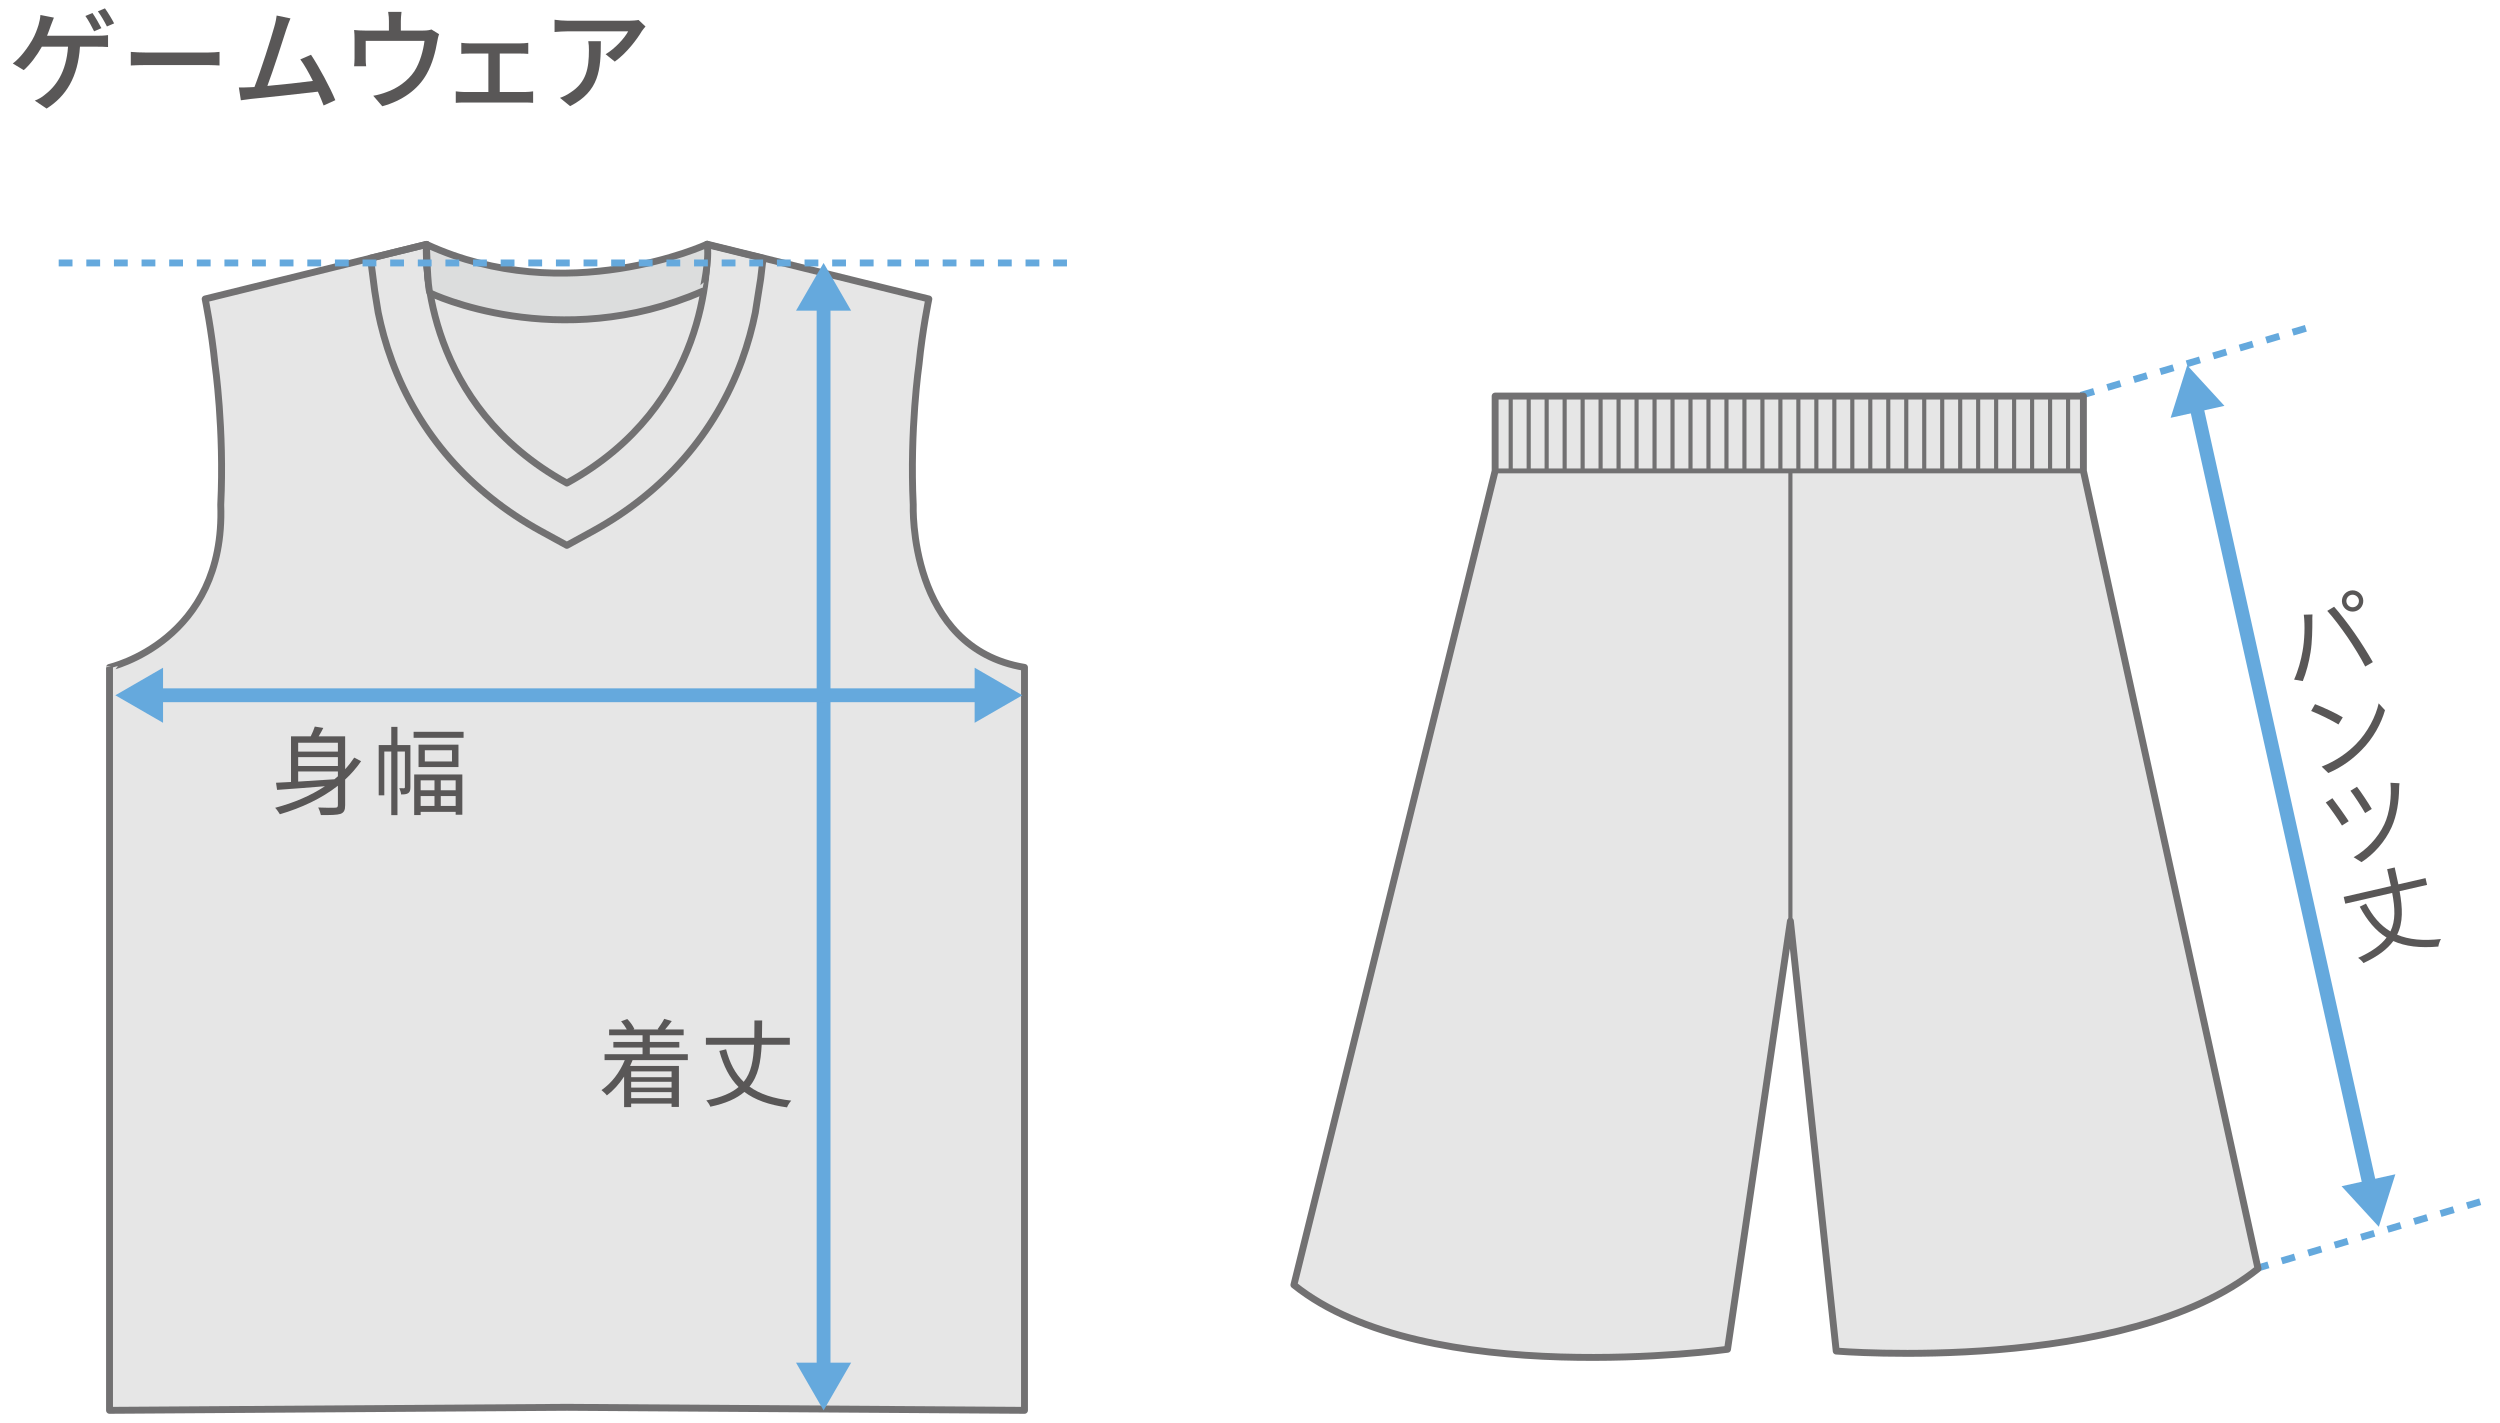 <?xml version="1.0" encoding="utf-8"?>
<!-- Generator: Adobe Illustrator 12.0.0, SVG Export Plug-In  -->
<!DOCTYPE svg PUBLIC "-//W3C//DTD SVG 1.1//EN" "http://www.w3.org/Graphics/SVG/1.1/DTD/svg11.dtd">
<svg  version="1.1" xmlns="http://www.w3.org/2000/svg" xmlns:xlink="http://www.w3.org/1999/xlink" xmlns:a="http://ns.adobe.com/AdobeSVGViewerExtensions/3.0/"
	 width="181" height="103" viewBox="105 108.89 181 103" enable-background="new 105 108.89 181 103" xml:space="preserve">
<defs>
</defs>
<path fill="#595757" d="M112.038,111.479c0.2,0,0.536-0.008,0.784-0.048v0.864c-0.272-0.024-0.6-0.024-0.784-0.024h-1.248
	c-0.144,2.208-1.008,3.592-2.416,4.48l-0.856-0.576c0.256-0.096,0.52-0.248,0.696-0.4c0.816-0.616,1.584-1.632,1.712-3.504h-1.896
	c-0.328,0.592-0.84,1.296-1.312,1.696l-0.792-0.48c0.568-0.416,1.112-1.192,1.4-1.688c0.224-0.384,0.368-0.8,0.464-1.104
	c0.064-0.216,0.12-0.472,0.136-0.72l0.976,0.192c-0.08,0.192-0.168,0.432-0.232,0.6c-0.072,0.208-0.16,0.456-0.264,0.712H112.038z
	 M111.814,111.159c-0.16-0.328-0.416-0.808-0.632-1.112l0.512-0.216c0.2,0.288,0.488,0.784,0.648,1.096L111.814,111.159z
	 M112.742,110.807c-0.168-0.336-0.432-0.8-0.656-1.096l0.512-0.216c0.216,0.296,0.52,0.8,0.664,1.088L112.742,110.807z"/>
<path fill="#595757" d="M114.47,112.647c0.256,0.024,0.752,0.048,1.184,0.048h4.344c0.392,0,0.704-0.032,0.896-0.048v0.984
	c-0.176-0.008-0.536-0.032-0.888-0.032h-4.352c-0.448,0-0.92,0.016-1.184,0.032V112.647z"/>
<path fill="#595757" d="M128.43,116.527c-0.104-0.28-0.248-0.632-0.416-1c-1.272,0.152-3.832,0.432-4.872,0.528
	c-0.2,0.024-0.464,0.064-0.704,0.096l-0.144-0.928c0.248,0,0.56,0,0.8-0.016c0.096-0.008,0.208-0.008,0.328-0.016
	c0.448-1.144,1.208-3.528,1.432-4.344c0.112-0.384,0.144-0.6,0.176-0.832l1,0.208c-0.088,0.216-0.192,0.456-0.304,0.808
	c-0.24,0.76-0.968,3.024-1.368,4.08c1.088-0.096,2.44-0.248,3.296-0.36c-0.304-0.608-0.632-1.192-0.912-1.56l0.776-0.336
	c0.56,0.84,1.416,2.432,1.76,3.288L128.43,116.527z"/>
<path fill="#595757" d="M136.79,111.367c-0.056,0.136-0.112,0.392-0.136,0.544c-0.12,0.696-0.344,1.6-0.768,2.344
	c-0.616,1.112-1.768,1.936-3.208,2.328l-0.656-0.76c0.304-0.048,0.672-0.152,0.96-0.264c0.736-0.248,1.536-0.792,2.016-1.504
	c0.416-0.64,0.648-1.512,0.736-2.208h-4.256v1.312c0,0.16,0.008,0.392,0.032,0.528h-0.872c0.016-0.168,0.032-0.4,0.032-0.576v-1.4
	c0-0.176-0.008-0.464-0.032-0.648c0.248,0.024,0.48,0.04,0.776,0.04h1.744v-0.688c0-0.192-0.008-0.376-0.056-0.664h0.968
	c-0.032,0.288-0.048,0.472-0.048,0.664v0.688h1.616c0.32,0,0.48-0.04,0.6-0.08L136.79,111.367z"/>
<path fill="#595757" d="M143.03,115.551c0.208,0,0.408-0.024,0.568-0.048v0.832c-0.168-0.016-0.432-0.024-0.568-0.024h-4.424
	c-0.184,0-0.4,0.008-0.608,0.024v-0.832c0.2,0.024,0.424,0.048,0.608,0.048h1.752v-2.784h-1.368c-0.152,0-0.424,0.008-0.592,0.024
	v-0.8c0.176,0.024,0.44,0.04,0.584,0.04h3.672c0.2,0,0.416-0.016,0.592-0.04v0.8c-0.184-0.016-0.408-0.024-0.592-0.024h-1.472v2.784
	H143.03z"/>
<path fill="#595757" d="M151.734,110.807c-0.072,0.088-0.2,0.24-0.264,0.336c-0.344,0.584-1.104,1.6-1.96,2.208l-0.664-0.536
	c0.696-0.408,1.4-1.2,1.632-1.656h-4.392c-0.312,0-0.592,0.024-0.936,0.048v-0.888c0.296,0.04,0.624,0.072,0.936,0.072h4.472
	c0.184,0,0.544-0.024,0.672-0.056L151.734,110.807z M148.502,111.871c0,2.088-0.12,3.624-2.224,4.704l-0.736-0.6
	c0.232-0.08,0.512-0.208,0.768-0.392c1.144-0.736,1.328-1.744,1.328-3.072c0-0.216-0.008-0.408-0.048-0.64H148.502z"/>
<g>
	<defs>
		<rect id="XMLID_18_" width="595.276" height="841.89"/>
	</defs>
	<clipPath id="XMLID_25_">
		<use xlink:href="#XMLID_18_" />
	</clipPath>
	<path clip-path="url(#XMLID_25_)" fill="#E6E6E6" d="M120.982,145.437c0.265-5.451-0.42-10.188-0.42-10.188
		c-0.243-2.437-0.708-4.714-0.708-4.714l16.024-3.951c-0.069,1.465-0.091,11.645,10.163,17.28
		c10.272-5.643,10.182-17.289,10.182-17.289l16.025,3.96c0,0-0.468,2.277-0.709,4.714c0,0-0.685,4.737-0.421,10.188
		c0,0-0.392,10.373,8.055,11.771v53.791l-33.123-0.22l-33.121,0.22v-53.791C112.929,157.208,121.344,155.314,120.982,145.437"/>
	
		<path clip-path="url(#XMLID_25_)" fill="none" stroke="#727172" stroke-width="0.5" stroke-linecap="round" stroke-linejoin="round" d="
		M120.982,145.437c0.265-5.451-0.42-10.188-0.42-10.188c-0.243-2.437-0.708-4.714-0.708-4.714l16.024-3.951
		c-0.069,1.465-0.091,11.645,10.163,17.28c10.272-5.643,10.182-17.289,10.182-17.289l16.025,3.96c0,0-0.468,2.277-0.709,4.714
		c0,0-0.685,4.737-0.421,10.188c0,0-0.392,10.373,8.055,11.771v53.791l-33.123-0.22l-33.121,0.22v-53.791
		C112.929,157.208,121.344,155.314,120.982,145.437z"/>
	<rect x="134.269" y="129.355" clip-path="url(#XMLID_25_)" fill="#E6E6E6" width="23.833" height="16"/>
	
		<path clip-path="url(#XMLID_25_)" fill="none" stroke="#727172" stroke-width="0.5" stroke-linecap="round" stroke-linejoin="round" d="
		M160.246,127.591c-2.308-0.564-4.022-0.985-4.022-0.985l-0.035-0.03c0.069,1.439,0.125,11.646-10.148,17.288
		c-10.253-5.635-10.232-15.815-10.163-17.279l-4.054,0.998l0.305,2.372l0.252,1.562c0.221,1.081,0.538,2.27,0.999,3.513
		c1.936,5.244,5.657,9.496,10.756,12.301l1.905,1.043l1.904-1.043c5.111-2.809,8.83-7.07,10.759-12.326
		c0.45-1.232,0.764-2.408,0.981-3.48l0.389-2.461L160.246,127.591"/>
	<path clip-path="url(#XMLID_25_)" fill="#DCDDDD" d="M156.188,126.575c0,0-10.172,4.697-20.311,0.009c0,0,0.072,3.281,0.262,3.522
		c0,0,9.266,4.456,19.737-0.135C155.876,129.971,156.403,127.588,156.188,126.575"/>
	
		<path clip-path="url(#XMLID_25_)" fill="none" stroke="#727172" stroke-width="0.5" stroke-linecap="round" stroke-linejoin="round" d="
		M156.188,126.575c0,0-10.172,4.697-20.311,0.009c0,0,0.072,3.281,0.262,3.522c0,0,9.266,4.456,19.737-0.135
		C155.876,129.971,156.403,127.588,156.188,126.575z"/>
	
		<line clip-path="url(#XMLID_25_)" fill="none" stroke="#65A9DD" stroke-width="0.5" stroke-dasharray="1 1" x1="109.249" y1="127.928" x2="182.559" y2="127.928"/>
</g>
<path fill="#595757" d="M131.144,164c-0.336,0.49-0.721,0.931-1.155,1.33v1.848c0,0.364-0.077,0.539-0.336,0.637
	c-0.259,0.084-0.714,0.091-1.421,0.084c-0.028-0.147-0.112-0.392-0.196-0.546c0.553,0.028,1.078,0.021,1.232,0.014
	c0.147,0,0.196-0.049,0.196-0.196v-1.393c-1.19,0.931-2.639,1.603-4.2,2.065c-0.07-0.119-0.238-0.364-0.343-0.469
	c1.33-0.35,2.562-0.868,3.605-1.561c-1.281,0.105-2.541,0.203-3.465,0.266l-0.077-0.518c0.315-0.014,0.679-0.035,1.085-0.056v-3.304
	h1.428c0.119-0.238,0.231-0.504,0.294-0.707l0.616,0.098c-0.098,0.203-0.217,0.42-0.336,0.609h1.918v2.38
	c0.245-0.266,0.462-0.546,0.658-0.84L131.144,164z M126.587,162.663v0.644h2.877v-0.644H126.587z M129.464,163.706h-2.877v0.644
	h2.877V163.706z M126.587,165.477c0.812-0.049,1.722-0.105,2.625-0.168c0.084-0.07,0.168-0.14,0.252-0.217v-0.35h-2.877V165.477z"/>
<path fill="#595757" d="M134.714,165.89c0,0.196-0.028,0.336-0.154,0.42c-0.119,0.084-0.28,0.098-0.518,0.098
	c-0.007-0.133-0.077-0.329-0.133-0.455c0.161,0.007,0.287,0.007,0.343,0.007c0.049-0.007,0.063-0.021,0.063-0.077V163.3h-0.539
	v4.606h-0.448V163.3h-0.504v3.171h-0.406v-3.64h0.91v-1.316h0.448v1.316h0.938V165.89z M138.564,161.872v0.434h-3.619v-0.434
	H138.564z M134.987,164.959h3.486v2.919h-0.483v-0.21h-2.534v0.231h-0.469V164.959z M138.193,162.803v1.624h-2.891v-1.624H138.193z
	 M135.456,165.386v0.721h1.001v-0.721H135.456z M136.457,167.241v-0.714h-1.001v0.714H136.457z M137.724,163.209h-1.967v0.812h1.967
	V163.209z M137.99,165.386h-1.078v0.721h1.078V165.386z M137.99,167.241v-0.714h-1.078v0.714H137.99z"/>
<g>
	<defs>
		<rect id="XMLID_17_" width="595.276" height="841.89"/>
	</defs>
	<clipPath id="XMLID_26_">
		<use xlink:href="#XMLID_17_" />
	</clipPath>
	<line clip-path="url(#XMLID_26_)" fill="none" stroke="#65A9DD" x1="164.627" y1="208.132" x2="164.627" y2="130.798"/>
	<polygon clip-path="url(#XMLID_26_)" fill="#65A9DD" points="166.622,207.549 164.628,211.003 162.633,207.549 	"/>
	<polygon clip-path="url(#XMLID_26_)" fill="#65A9DD" points="166.622,131.382 164.628,127.928 162.633,131.382 	"/>
	<line clip-path="url(#XMLID_26_)" fill="none" stroke="#65A9DD" x1="176.148" y1="159.227" x2="116.222" y2="159.227"/>
	<polygon clip-path="url(#XMLID_26_)" fill="#65A9DD" points="175.564,157.232 179.019,159.228 175.564,161.221 	"/>
	<polygon clip-path="url(#XMLID_26_)" fill="#65A9DD" points="116.805,157.232 113.351,159.228 116.805,161.221 	"/>
</g>
<path fill="#595757" d="M150.801,185.643c-0.056,0.14-0.119,0.28-0.182,0.42h3.535v2.968h-0.532v-0.238h-2.926v0.252h-0.511v-2.212
	c-0.357,0.546-0.784,1.015-1.246,1.365c-0.077-0.105-0.28-0.294-0.392-0.385c0.728-0.497,1.323-1.274,1.687-2.17h-1.463v-0.427
	h2.751v-0.483h-2.114v-0.406h2.114v-0.483H149.1v-0.42h1.281c-0.105-0.189-0.259-0.413-0.413-0.595l0.448-0.161
	c0.21,0.21,0.42,0.504,0.511,0.721l-0.084,0.035h1.848l-0.077-0.028c0.154-0.21,0.371-0.532,0.476-0.742l0.546,0.161
	c-0.161,0.217-0.329,0.434-0.483,0.609h1.344v0.42h-2.45v0.483h2.135v0.406h-2.135v0.483h2.751v0.427H150.801z M150.696,186.461
	v0.42h2.926v-0.42H150.696z M153.622,187.21h-2.926v0.42h2.926V187.21z M153.622,188.394v-0.434h-2.926v0.434H153.622z"/>
<path fill="#595757" d="M160.146,184.529c-0.063,1.246-0.245,2.261-0.882,3.031c0.742,0.539,1.729,0.868,3.024,1.015
	c-0.112,0.119-0.252,0.336-0.308,0.49c-1.323-0.182-2.331-0.546-3.087-1.12c-0.553,0.476-1.337,0.833-2.464,1.071
	c-0.049-0.14-0.182-0.336-0.294-0.455c1.085-0.217,1.834-0.539,2.338-0.973c-0.651-0.644-1.092-1.512-1.393-2.611l0.49-0.119
	c0.252,0.987,0.658,1.771,1.274,2.359c0.553-0.679,0.7-1.568,0.749-2.688h-3.486v-0.504h3.507c0.007-0.392,0.007-0.812,0.007-1.253
	h0.56c0,0.434-0.007,0.854-0.014,1.253h2.016v0.504H160.146z"/>
<g>
	<defs>
		<rect id="XMLID_16_" width="595.276" height="841.89"/>
	</defs>
	<clipPath id="XMLID_27_">
		<use xlink:href="#XMLID_16_" />
	</clipPath>
	
		<line clip-path="url(#XMLID_27_)" fill="none" stroke="#65A9DD" stroke-width="0.5" stroke-dasharray="1 1" x1="255.652" y1="137.515" x2="272.803" y2="132.403"/>
	
		<line clip-path="url(#XMLID_27_)" fill="none" stroke="#65A9DD" stroke-width="0.5" stroke-dasharray="1 1" x1="268.275" y1="200.752" x2="285.428" y2="195.641"/>
	<line clip-path="url(#XMLID_27_)" fill="none" stroke="#65A9DD" x1="276.604" y1="194.909" x2="263.975" y2="138.138"/>
	<polygon clip-path="url(#XMLID_27_)" fill="#65A9DD" points="278.424,193.907 277.227,197.71 274.529,194.772 	"/>
	<polygon clip-path="url(#XMLID_27_)" fill="#65A9DD" points="266.049,138.274 263.352,135.336 262.154,139.14 	"/>
	<path clip-path="url(#XMLID_27_)" fill="#E6E6E6" d="M213.248,142.982v-5.416h42.59v5.416l12.643,57.76
		c-9.576,7.694-30.539,5.966-30.539,5.966l-3.316-31.128l-4.553,30.999c0,0-21.819,3.034-31.395-4.66L213.248,142.982z"/>
	
		<path clip-path="url(#XMLID_27_)" fill="none" stroke="#727172" stroke-width="0.5" stroke-linecap="round" stroke-linejoin="round" d="
		M213.248,142.982v-5.416h42.59v5.416l12.643,57.76c-9.576,7.694-30.539,5.966-30.539,5.966l-3.316-31.128l-4.553,30.999
		c0,0-21.819,3.034-31.395-4.66L213.248,142.982z"/>
	
		<line clip-path="url(#XMLID_27_)" fill="none" stroke="#727172" stroke-width="0.3" stroke-linecap="round" stroke-linejoin="round" x1="214.375" y1="137.566" x2="214.375" y2="142.982"/>
	
		<line clip-path="url(#XMLID_27_)" fill="none" stroke="#727172" stroke-width="0.3" stroke-linecap="round" stroke-linejoin="round" x1="215.677" y1="137.566" x2="215.677" y2="142.982"/>
	
		<line clip-path="url(#XMLID_27_)" fill="none" stroke="#727172" stroke-width="0.3" stroke-linecap="round" stroke-linejoin="round" x1="216.978" y1="137.566" x2="216.978" y2="142.982"/>
	
		<line clip-path="url(#XMLID_27_)" fill="none" stroke="#727172" stroke-width="0.3" stroke-linecap="round" stroke-linejoin="round" x1="218.28" y1="137.566" x2="218.28" y2="142.982"/>
	
		<line clip-path="url(#XMLID_27_)" fill="none" stroke="#727172" stroke-width="0.3" stroke-linecap="round" stroke-linejoin="round" x1="219.582" y1="137.566" x2="219.582" y2="142.982"/>
	
		<line clip-path="url(#XMLID_27_)" fill="none" stroke="#727172" stroke-width="0.3" stroke-linecap="round" stroke-linejoin="round" x1="220.883" y1="137.566" x2="220.883" y2="142.982"/>
	
		<line clip-path="url(#XMLID_27_)" fill="none" stroke="#727172" stroke-width="0.3" stroke-linecap="round" stroke-linejoin="round" x1="222.185" y1="137.566" x2="222.185" y2="142.982"/>
	
		<line clip-path="url(#XMLID_27_)" fill="none" stroke="#727172" stroke-width="0.3" stroke-linecap="round" stroke-linejoin="round" x1="223.487" y1="137.566" x2="223.487" y2="142.982"/>
	
		<line clip-path="url(#XMLID_27_)" fill="none" stroke="#727172" stroke-width="0.3" stroke-linecap="round" stroke-linejoin="round" x1="224.789" y1="137.566" x2="224.789" y2="142.982"/>
	
		<line clip-path="url(#XMLID_27_)" fill="none" stroke="#727172" stroke-width="0.3" stroke-linecap="round" stroke-linejoin="round" x1="226.09" y1="137.566" x2="226.09" y2="142.982"/>
	
		<line clip-path="url(#XMLID_27_)" fill="none" stroke="#727172" stroke-width="0.3" stroke-linecap="round" stroke-linejoin="round" x1="227.392" y1="137.566" x2="227.392" y2="142.982"/>
	
		<line clip-path="url(#XMLID_27_)" fill="none" stroke="#727172" stroke-width="0.3" stroke-linecap="round" stroke-linejoin="round" x1="228.694" y1="137.566" x2="228.694" y2="142.982"/>
	
		<line clip-path="url(#XMLID_27_)" fill="none" stroke="#727172" stroke-width="0.3" stroke-linecap="round" stroke-linejoin="round" x1="229.996" y1="137.566" x2="229.996" y2="142.982"/>
	
		<line clip-path="url(#XMLID_27_)" fill="none" stroke="#727172" stroke-width="0.3" stroke-linecap="round" stroke-linejoin="round" x1="231.297" y1="137.566" x2="231.297" y2="142.982"/>
	
		<line clip-path="url(#XMLID_27_)" fill="none" stroke="#727172" stroke-width="0.3" stroke-linecap="round" stroke-linejoin="round" x1="232.599" y1="137.566" x2="232.599" y2="142.982"/>
	
		<line clip-path="url(#XMLID_27_)" fill="none" stroke="#727172" stroke-width="0.3" stroke-linecap="round" stroke-linejoin="round" x1="233.9" y1="137.566" x2="233.9" y2="142.982"/>
	
		<line clip-path="url(#XMLID_27_)" fill="none" stroke="#727172" stroke-width="0.3" stroke-linecap="round" stroke-linejoin="round" x1="235.202" y1="137.566" x2="235.202" y2="142.982"/>
	
		<line clip-path="url(#XMLID_27_)" fill="none" stroke="#727172" stroke-width="0.3" stroke-linecap="round" stroke-linejoin="round" x1="236.504" y1="137.566" x2="236.504" y2="142.982"/>
	
		<line clip-path="url(#XMLID_27_)" fill="none" stroke="#727172" stroke-width="0.3" stroke-linecap="round" stroke-linejoin="round" x1="237.806" y1="137.566" x2="237.806" y2="142.982"/>
	
		<line clip-path="url(#XMLID_27_)" fill="none" stroke="#727172" stroke-width="0.3" stroke-linecap="round" stroke-linejoin="round" x1="239.107" y1="137.566" x2="239.107" y2="142.982"/>
	
		<line clip-path="url(#XMLID_27_)" fill="none" stroke="#727172" stroke-width="0.3" stroke-linecap="round" stroke-linejoin="round" x1="240.409" y1="137.566" x2="240.409" y2="142.982"/>
	
		<line clip-path="url(#XMLID_27_)" fill="none" stroke="#727172" stroke-width="0.3" stroke-linecap="round" stroke-linejoin="round" x1="241.711" y1="137.566" x2="241.711" y2="142.982"/>
	
		<line clip-path="url(#XMLID_27_)" fill="none" stroke="#727172" stroke-width="0.3" stroke-linecap="round" stroke-linejoin="round" x1="243.013" y1="137.566" x2="243.013" y2="142.982"/>
	
		<line clip-path="url(#XMLID_27_)" fill="none" stroke="#727172" stroke-width="0.3" stroke-linecap="round" stroke-linejoin="round" x1="244.314" y1="137.566" x2="244.314" y2="142.982"/>
	
		<line clip-path="url(#XMLID_27_)" fill="none" stroke="#727172" stroke-width="0.3" stroke-linecap="round" stroke-linejoin="round" x1="245.616" y1="137.566" x2="245.616" y2="142.982"/>
	
		<line clip-path="url(#XMLID_27_)" fill="none" stroke="#727172" stroke-width="0.3" stroke-linecap="round" stroke-linejoin="round" x1="246.918" y1="137.566" x2="246.918" y2="142.982"/>
	
		<line clip-path="url(#XMLID_27_)" fill="none" stroke="#727172" stroke-width="0.3" stroke-linecap="round" stroke-linejoin="round" x1="248.219" y1="137.566" x2="248.219" y2="142.982"/>
	
		<line clip-path="url(#XMLID_27_)" fill="none" stroke="#727172" stroke-width="0.3" stroke-linecap="round" stroke-linejoin="round" x1="249.521" y1="137.566" x2="249.521" y2="142.982"/>
	
		<line clip-path="url(#XMLID_27_)" fill="none" stroke="#727172" stroke-width="0.3" stroke-linecap="round" stroke-linejoin="round" x1="250.822" y1="137.566" x2="250.822" y2="142.982"/>
	
		<line clip-path="url(#XMLID_27_)" fill="none" stroke="#727172" stroke-width="0.3" stroke-linecap="round" stroke-linejoin="round" x1="252.125" y1="137.566" x2="252.125" y2="142.982"/>
	
		<line clip-path="url(#XMLID_27_)" fill="none" stroke="#727172" stroke-width="0.3" stroke-linecap="round" stroke-linejoin="round" x1="253.426" y1="137.566" x2="253.426" y2="142.982"/>
	
		<line clip-path="url(#XMLID_27_)" fill="none" stroke="#727172" stroke-width="0.3" stroke-linecap="round" stroke-linejoin="round" x1="254.729" y1="137.566" x2="254.729" y2="142.982"/>
	
		<line clip-path="url(#XMLID_27_)" fill="none" stroke="#727172" stroke-width="0.35" stroke-linecap="round" stroke-linejoin="round" x1="213.248" y1="142.982" x2="255.838" y2="142.982"/>
	
		<line clip-path="url(#XMLID_27_)" fill="none" stroke="#727172" stroke-width="0.3" stroke-linecap="round" stroke-linejoin="round" x1="234.625" y1="175.581" x2="234.625" y2="143.101"/>
</g>
<path fill="#595757" d="M271.795,153.393l0.629-0.016c-0.013,0.161-0.016,0.37-0.01,0.52c0,0.438-0.004,1.48-0.133,2.235
	c-0.104,0.671-0.306,1.45-0.559,2.068l-0.628-0.107c0.294-0.657,0.509-1.445,0.611-2.058
	C271.847,155.27,271.893,154.189,271.795,153.393z M274.617,160.825l-0.313,0.517c-0.419-0.263-1.401-0.755-1.977-0.975l0.281-0.496
	C273.127,160.061,274.182,160.551,274.617,160.825z M275.545,162.795c0.888-0.887,1.471-2.069,1.67-2.984l0.459,0.498
	c-0.266,0.938-0.84,2.032-1.711,2.9c-0.571,0.577-1.322,1.188-2.394,1.649l-0.479-0.464
	C274.222,163.946,275.001,163.336,275.545,162.795z M275.047,168.347l-0.488,0.313c-0.224-0.379-0.948-1.405-1.174-1.669
	l0.481-0.312C274.131,167.02,274.788,167.939,275.047,168.347z M273.492,153.118l0.498-0.301c0.377,0.423,1.027,1.25,1.471,1.896
	c0.424,0.599,1.015,1.541,1.333,2.114l-0.552,0.321c-0.326-0.643-0.842-1.48-1.287-2.132
	C274.523,154.389,273.901,153.555,273.492,153.118z M275.158,151.65c0.41-0.094,0.828,0.162,0.924,0.578s-0.169,0.829-0.578,0.923
	c-0.416,0.096-0.834-0.16-0.93-0.576C274.479,152.158,274.742,151.746,275.158,151.65z M278.732,173.411
	c0.217,1.229,0.268,2.258-0.181,3.151c0.844,0.359,1.88,0.458,3.175,0.312c-0.083,0.141-0.171,0.384-0.191,0.547
	c-1.33,0.119-2.394-0.01-3.259-0.4c-0.433,0.588-1.116,1.111-2.161,1.596c-0.08-0.125-0.253-0.287-0.389-0.377
	c1.009-0.455,1.666-0.937,2.061-1.472c-0.779-0.482-1.403-1.229-1.943-2.232l0.451-0.226c0.467,0.906,1.039,1.579,1.771,2.014
	c0.387-0.786,0.331-1.685,0.128-2.787l-3.397,0.781l-0.113-0.491l3.418-0.786c-0.081-0.384-0.175-0.793-0.274-1.223l0.547-0.125
	c0.097,0.423,0.184,0.834,0.267,1.224l1.965-0.452l0.112,0.491L278.732,173.411z M275.434,152.844
	c0.238-0.055,0.397-0.3,0.341-0.545c-0.055-0.239-0.307-0.396-0.546-0.341c-0.245,0.056-0.396,0.307-0.341,0.545
	C274.944,152.748,275.188,152.9,275.434,152.844z M276.717,167.459l-0.484,0.298c-0.196-0.357-0.811-1.308-1.061-1.616l0.473-0.289
	C275.873,166.131,276.521,167.103,276.717,167.459z M278.725,165.598c-0.023,0.12-0.026,0.293-0.03,0.402
	c-0.012,0.886-0.155,1.917-0.54,2.774c-0.48,1.066-1.311,1.982-2.183,2.535l-0.57-0.357c0.897-0.5,1.746-1.371,2.224-2.386
	c0.392-0.83,0.535-2.019,0.444-3.004L278.725,165.598z"/>
</svg>
